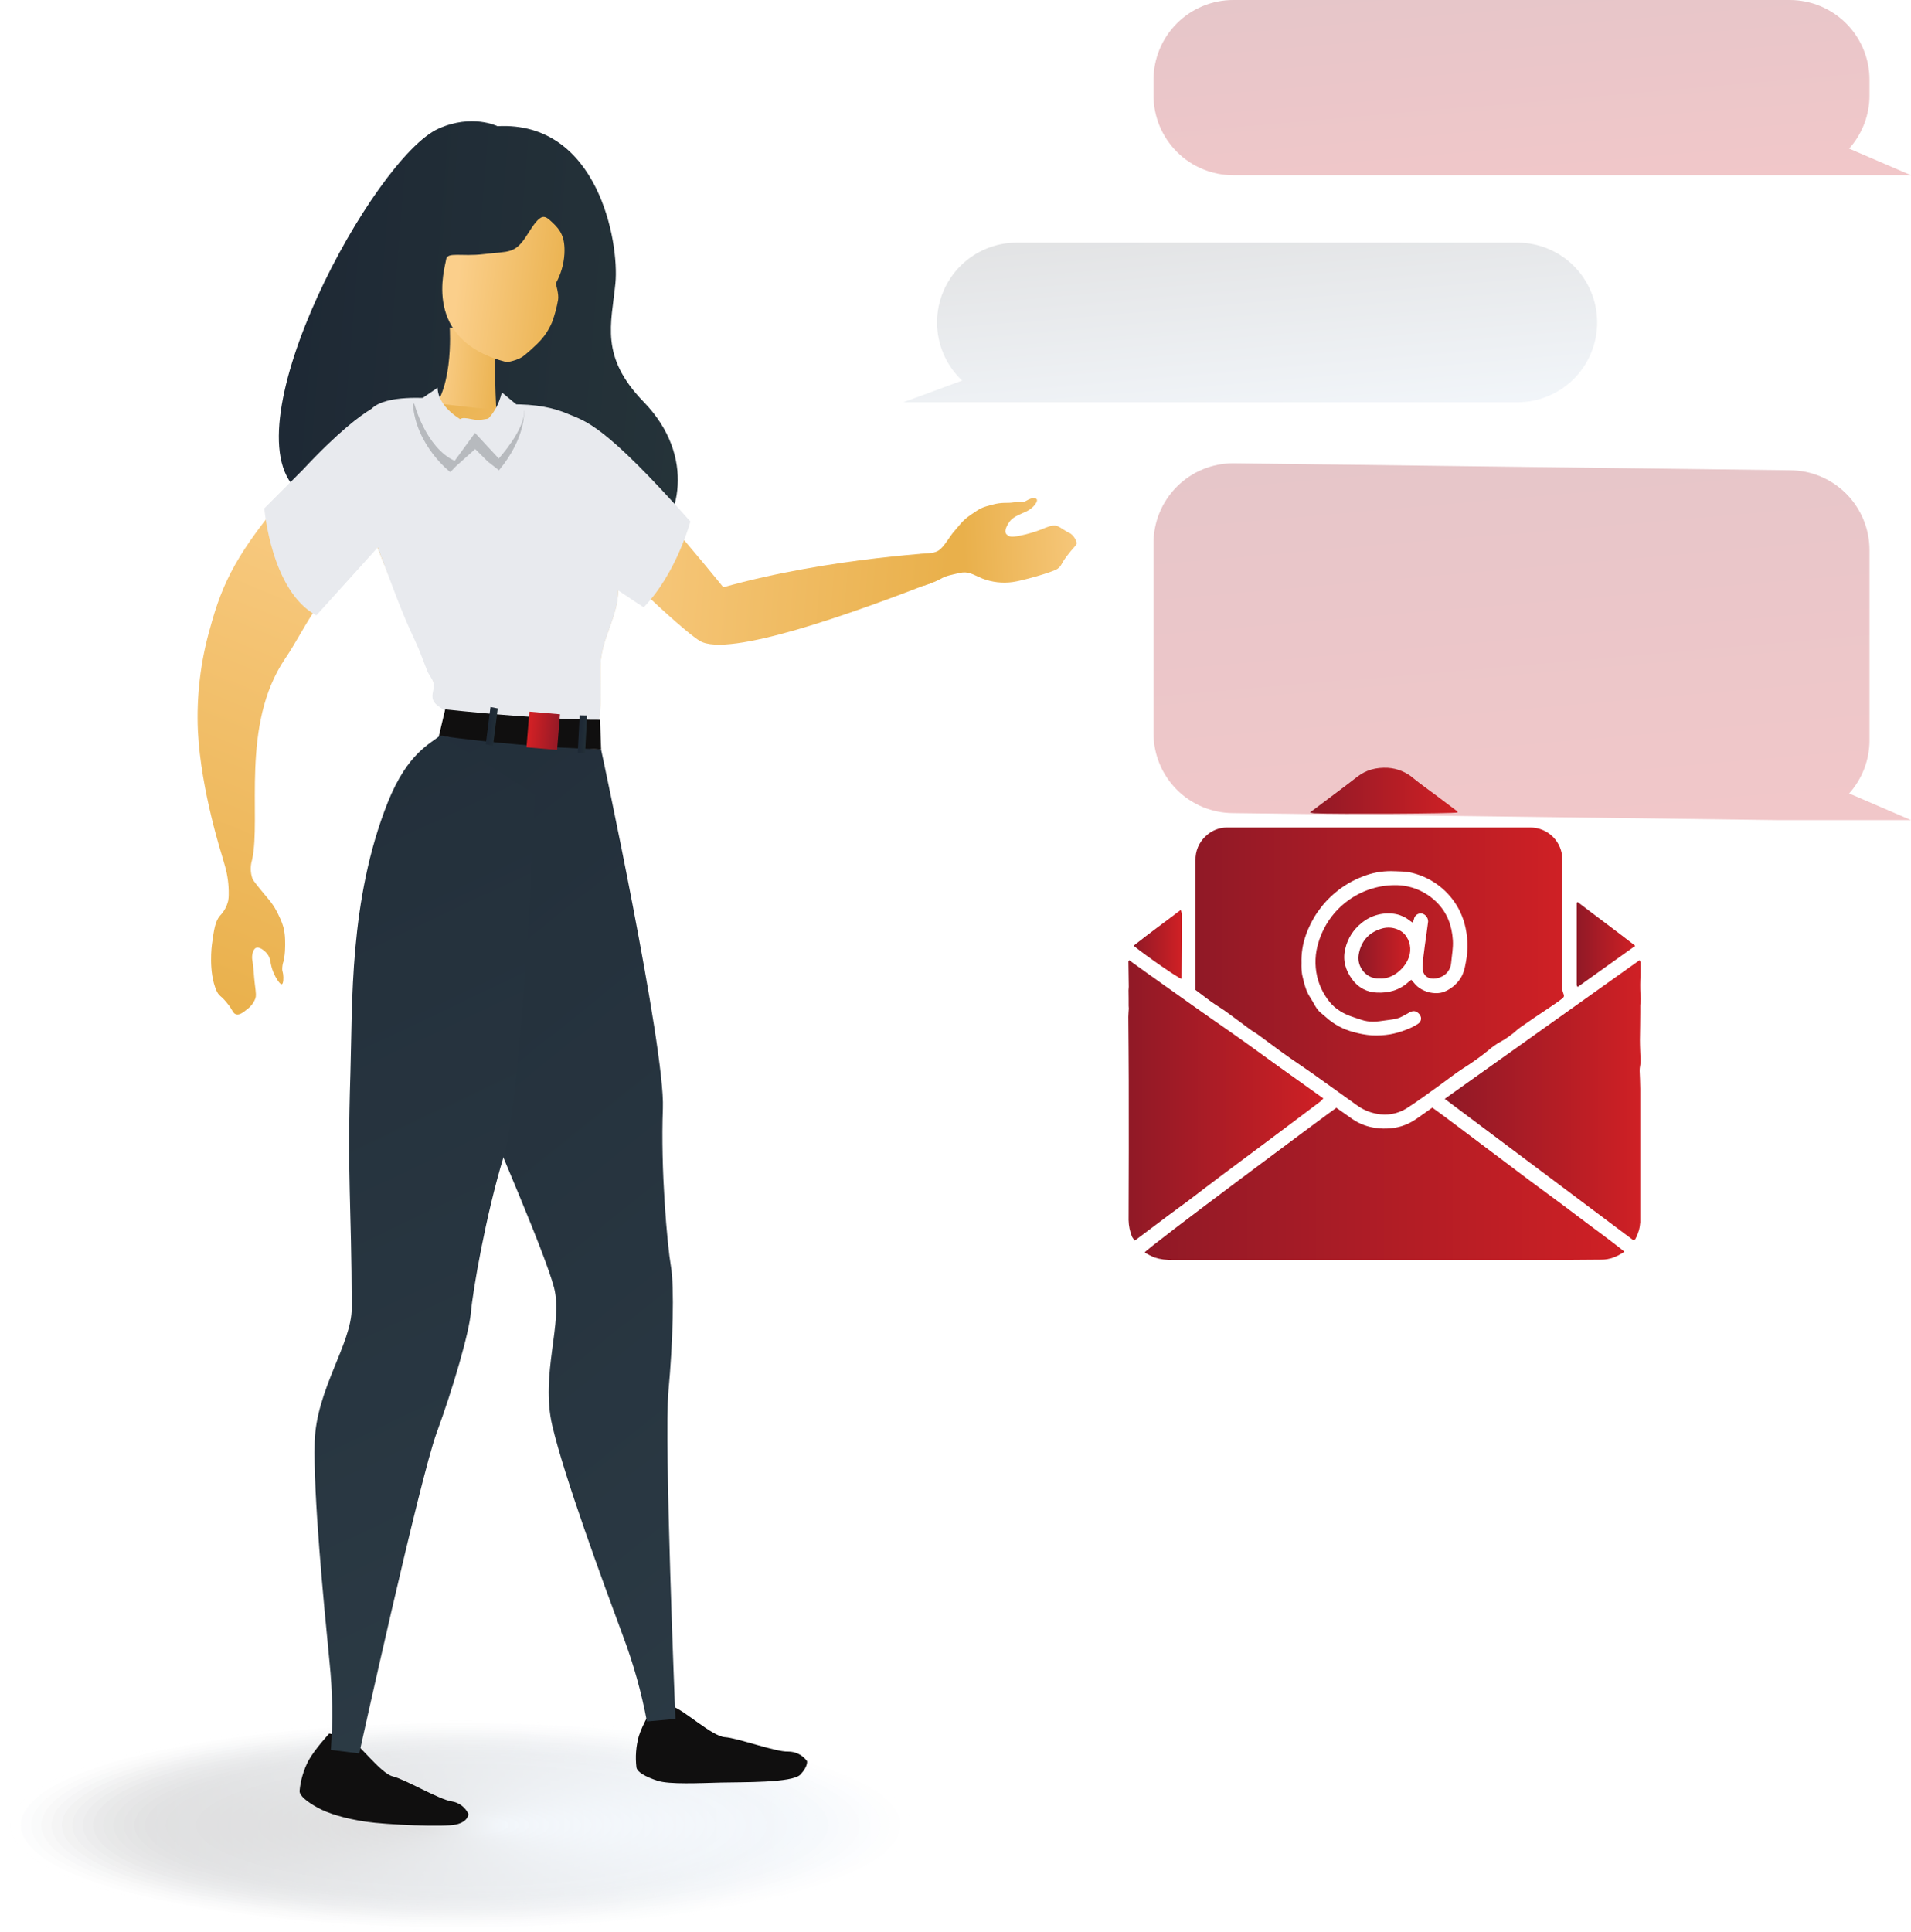 <?xml version="1.0" encoding="UTF-8"?> <svg xmlns="http://www.w3.org/2000/svg" width="821" height="830" viewBox="0 0 821 830" fill="none"><g clip-path="url(#clip0_251_9562)"><g opacity="0.5"><path opacity="0.5" d="M794.42 340.82C800.053 334.554 803.169 326.426 803.17 318V236.3C803.175 231.798 802.293 227.338 800.574 223.177C798.854 219.016 796.332 215.234 793.15 212.049C789.968 208.863 786.189 206.336 782.03 204.612C777.871 202.887 773.413 202 768.91 202L529.84 199C520.754 199 512.04 202.61 505.615 209.035C499.19 215.46 495.58 224.174 495.58 233.26V315C495.58 324.086 499.19 332.8 505.615 339.225C512.04 345.65 520.754 349.26 529.84 349.26L763.64 352.26H821L794.42 340.82Z" fill="url(#paint0_linear_251_9562)"></path><path opacity="0.5" d="M794.42 63.82C800.053 57.554 803.169 49.426 803.17 41V34.3C803.175 29.797 802.293 25.338 800.574 21.177C798.854 17.016 796.332 13.234 793.15 10.049C789.968 6.863 786.189 4.336 782.03 2.612C777.871 0.887 773.413 -3.06877e-06 768.91 0L529.84 0C520.754 0 512.04 3.61 505.615 10.034C499.19 16.459 495.58 25.174 495.58 34.26V41C495.58 50.086 499.19 58.8 505.615 65.225C512.04 71.65 520.754 75.26 529.84 75.26H821L794.42 63.82Z" fill="url(#paint1_linear_251_9562)"></path><path opacity="0.5" d="M651.91 104.22H436.84C427.754 104.22 419.039 107.83 412.614 114.255C406.189 120.68 402.58 129.394 402.58 138.48V138.48C402.57 143.164 403.523 147.8 405.379 152.1C407.235 156.401 409.955 160.274 413.37 163.48L388.09 172.79H651.91C660.996 172.79 669.71 169.18 676.135 162.755C682.56 156.33 686.17 147.616 686.17 138.53C686.176 134.027 685.295 129.566 683.576 125.404C681.858 121.242 679.335 117.459 676.153 114.272C672.971 111.086 669.192 108.558 665.032 106.833C660.872 105.108 656.413 104.22 651.91 104.22V104.22Z" fill="url(#paint2_linear_251_9562)"></path></g><path fill-rule="evenodd" clip-rule="evenodd" d="M513.62 425.21V408C513.62 404.57 513.62 401.15 513.62 397.72C513.62 395.94 513.62 394.15 513.62 392.37C513.62 384.777 513.62 377.187 513.62 369.6C513.549 367.621 513.915 365.651 514.691 363.83C515.467 362.008 516.634 360.38 518.11 359.06C520.541 356.755 523.76 355.464 527.11 355.45C570.53 355.45 613.953 355.45 657.38 355.45C659.191 355.435 660.986 355.78 662.663 356.463C664.339 357.146 665.864 358.154 667.149 359.43C668.434 360.706 669.454 362.223 670.149 363.895C670.844 365.567 671.201 367.359 671.2 369.17C671.2 385.083 671.2 400.99 671.2 416.89C671.2 419.53 671.2 422.16 671.2 424.8C671.213 425.385 671.339 425.962 671.57 426.5C672.08 427.78 672.07 428.21 671.01 429.03C669.71 430.03 668.37 430.97 667.01 431.89C664.31 433.72 661.59 435.52 658.88 437.35C656.98 438.64 655.1 439.96 653.21 441.27C652.821 441.524 652.45 441.805 652.1 442.11C649.643 444.373 646.904 446.309 643.95 447.87C642.367 448.808 640.874 449.889 639.49 451.1C635.971 453.96 632.277 456.599 628.43 459C624.74 461.4 621.29 464.17 617.7 466.72C613.2 469.92 608.77 473.24 604.11 476.2C600.35 478.479 595.874 479.271 591.56 478.42C588.31 477.85 585.245 476.509 582.62 474.51C577.41 470.71 572.12 467.04 566.9 463.25C562.75 460.25 558.49 457.41 554.29 454.5C549.64 451.27 545.16 447.8 540.59 444.5C539.44 443.66 538.17 442.99 537.02 442.14C533.58 439.62 530.19 437.02 526.72 434.53C524.65 433.04 522.44 431.75 520.36 430.28C518 428.56 515.74 426.79 513.62 425.21ZM606.35 420.86L607.77 422.52C610.57 425.95 616.47 427.61 620.53 425.97C623.028 424.94 625.206 423.262 626.84 421.11C628.65 418.81 629.28 416.11 629.77 413.28C630.852 407.768 630.65 402.081 629.18 396.66C628.551 394.45 627.693 392.312 626.62 390.28C624.568 386.516 621.761 383.215 618.375 380.586C614.988 377.957 611.095 376.055 606.94 375C603.88 374.2 600.83 374.3 597.75 374.18C593.527 374.141 589.337 374.933 585.42 376.51C581.237 378.097 577.348 380.368 573.91 383.23C567.982 388.092 563.514 394.498 561 401.74C559.64 405.59 559.009 409.659 559.14 413.74C559.067 415.385 559.161 417.034 559.42 418.66C560.23 422.09 560.93 425.58 562.98 428.58C564.45 430.74 565.33 433.3 567.42 435.03C568.18 435.66 568.95 436.28 569.68 436.94C573.051 439.993 577.115 442.18 581.52 443.31C584.047 444.037 586.639 444.509 589.26 444.72C591.935 444.865 594.617 444.717 597.26 444.28C599.568 443.856 601.829 443.206 604.01 442.34C605.793 441.699 607.5 440.864 609.1 439.85C610.99 438.64 610.96 436.5 609.23 435.06C607.97 434.01 606.75 434.06 604.91 435.23C604.09 435.75 603.2 436.15 602.34 436.62C600.08 437.87 597.53 437.94 595.08 438.32C591.67 438.86 588.27 439.24 584.78 438.01C581.78 437.01 578.78 436.18 576.06 434.5C574.198 433.404 572.548 431.981 571.19 430.3C568.624 427.121 566.806 423.406 565.87 419.43C564.741 414.526 564.963 409.408 566.51 404.62C568.637 397.614 572.944 391.47 578.803 387.08C584.662 382.69 591.769 380.283 599.09 380.21C602.459 380.157 605.804 380.783 608.926 382.051C612.048 383.319 614.882 385.203 617.26 387.59C621.76 392.06 623.78 397.59 624.18 403.89C624.38 407.14 623.75 410.31 623.46 413.51C623.367 414.907 622.866 416.247 622.02 417.363C621.174 418.479 620.02 419.322 618.7 419.79C614.87 421.3 610.87 419.93 611.16 415C611.33 412 611.8 409 612.16 406C612.6 402.61 613.16 399.23 613.55 395.84C613.559 395.049 613.301 394.277 612.819 393.65C612.336 393.022 611.657 392.575 610.89 392.38C610.5 392.316 610.101 392.329 609.716 392.42C609.331 392.51 608.968 392.676 608.647 392.908C608.327 393.139 608.055 393.432 607.848 393.768C607.641 394.105 607.502 394.479 607.44 394.87C607.34 395.3 607.19 395.71 606.99 396.36C606.42 395.97 605.99 395.72 605.6 395.42C603.907 394.037 601.902 393.086 599.76 392.65C597.172 392.164 594.509 392.251 591.959 392.906C589.409 393.561 587.033 394.767 585 396.44C581.446 399.222 578.957 403.141 577.95 407.54C576.72 412.54 578.12 416.89 580.95 420.7C582.151 422.394 583.73 423.786 585.56 424.766C587.391 425.747 589.424 426.289 591.5 426.35C596.82 426.61 601.37 425.27 605.27 421.67C605.53 421.42 605.86 421.22 606.35 420.86V420.86Z" fill="url(#paint3_linear_251_9562)"></path><path fill-rule="evenodd" clip-rule="evenodd" d="M491.75 538C492.49 536.31 571.16 477.84 574.12 475.83C576.38 477.41 578.7 479.01 580.99 480.65C583.427 482.334 586.173 483.52 589.07 484.14C591.366 484.654 593.721 484.852 596.07 484.73C600.354 484.616 604.516 483.284 608.07 480.89C610.46 479.27 612.8 477.56 615.35 475.76C622.28 480.76 629.12 485.97 635.98 491.14C642.84 496.31 649.73 501.52 656.63 506.67C663.53 511.82 670.44 516.78 677.24 521.98C684.04 527.18 691.11 532.12 697.91 537.66C694.71 539.79 691.6 541.11 687.91 541.08C683.1 541.08 678.28 541.19 673.47 541.19H504.02C501.26 541.324 498.499 540.958 495.87 540.11C494.461 539.479 493.086 538.774 491.75 538V538Z" fill="url(#paint4_linear_251_9562)"></path><path fill-rule="evenodd" clip-rule="evenodd" d="M701.92 532.86L620.68 472L704.39 412.43C704.57 412.84 704.79 413.11 704.79 413.43C704.79 415.93 704.88 418.43 704.71 420.91C704.619 423.648 704.679 426.389 704.89 429.12C704.89 430.03 704.71 430.95 704.69 431.86C704.67 432.77 704.69 433.86 704.69 434.8C704.69 438.75 704.59 442.7 704.54 446.66C704.54 449.66 704.73 452.66 704.84 455.66C704.802 456.701 704.685 457.737 704.49 458.76C704.44 459.091 704.417 459.425 704.42 459.76C704.51 462.39 704.68 465.02 704.69 467.65C704.69 486.783 704.69 505.913 704.69 525.04C704.529 527.473 703.847 529.844 702.69 531.99C702.64 532.26 702.27 532.49 701.92 532.86Z" fill="url(#paint5_linear_251_9562)"></path><path fill-rule="evenodd" clip-rule="evenodd" d="M485.15 412.47C494.44 419.2 503.73 425.7 512.97 432.29C522.21 438.88 531.52 445.14 540.62 451.8C549.72 458.46 559.09 465.01 568.53 471.8C568.136 472.28 567.704 472.728 567.24 473.14C563.83 475.73 560.4 478.29 556.98 480.86C552.72 484.05 548.46 487.26 544.19 490.45C537.39 495.53 530.56 500.58 523.77 505.67C519.29 509.03 514.88 512.46 510.41 515.83C507.57 517.96 504.67 520.01 501.83 522.14C497.14 525.64 492.48 529.14 487.57 532.85C487.101 532.397 486.7 531.878 486.38 531.31C485.432 529.011 484.92 526.556 484.87 524.07C484.98 504.07 484.95 484.07 484.93 464.07C484.93 454.97 484.8 445.87 484.76 436.76C484.76 435.58 484.91 434.4 484.96 433.22C484.96 432.84 484.9 432.45 484.89 432.07C484.89 429.84 484.89 427.62 484.84 425.39C484.84 424.88 484.94 424.39 484.94 423.84C484.89 420.22 484.83 416.6 484.79 412.98C484.79 412.91 484.92 412.8 485.15 412.47Z" fill="url(#paint6_linear_251_9562)"></path><path fill-rule="evenodd" clip-rule="evenodd" d="M626.22 349C624.49 349.48 574.16 349.74 564.5 349.33C563.927 349.253 563.359 349.139 562.8 348.99L566.19 346.45C571.85 342.17 577.57 337.96 583.19 333.59C587.08 330.59 591.39 329.59 596.24 329.81C600.396 330.073 604.345 331.717 607.46 334.48C610.46 336.92 613.66 339.16 616.76 341.48L626.06 348.48C626.12 348.52 626.12 348.69 626.22 349Z" fill="url(#paint7_linear_251_9562)"></path><path fill-rule="evenodd" clip-rule="evenodd" d="M677.8 423.94C677.57 423.54 677.39 423.37 677.39 423.21C677.39 411.43 677.39 399.657 677.39 387.89C677.39 387.79 677.55 387.69 677.76 387.45C685.93 393.73 694.26 399.75 702.55 406.27L677.8 423.94Z" fill="url(#paint8_linear_251_9562)"></path><path fill-rule="evenodd" clip-rule="evenodd" d="M487 406.24C493.66 400.95 500.38 396.07 507.3 390.85C507.502 391.421 507.646 392.01 507.73 392.61C507.73 401.377 507.693 410.143 507.62 418.91C507.62 419.42 507.62 419.91 507.62 420.46C506.1 420.09 493.19 411.17 487 406.24Z" fill="url(#paint9_linear_251_9562)"></path><path fill-rule="evenodd" clip-rule="evenodd" d="M592.8 420.29C591.221 420.406 589.642 420.072 588.246 419.327C586.849 418.582 585.693 417.456 584.91 416.08C583.785 414.274 583.361 412.118 583.72 410.02C584.72 404.39 587.9 400.64 593.36 398.95C594.743 398.493 596.209 398.34 597.656 398.5C599.104 398.661 600.5 399.131 601.75 399.88C602.76 400.494 603.616 401.332 604.25 402.33C605.21 403.802 605.766 405.501 605.865 407.255C605.963 409.01 605.599 410.76 604.81 412.33C603 416.3 598.12 420.66 592.8 420.29Z" fill="url(#paint10_linear_251_9562)"></path><g opacity="0.25"><path opacity="0.02" d="M391.43 784C391.43 808.8 304.8 828.9 197.93 828.9C91.06 828.9 4.43 808.79 4.43 784C4.43 759.21 91.07 739.1 197.93 739.1C304.79 739.1 391.43 759.19 391.43 784Z" fill="url(#paint11_linear_251_9562)"></path><path opacity="0.05" d="M197.93 827.86C302.345 827.86 386.99 808.219 386.99 783.99C386.99 759.761 302.345 740.12 197.93 740.12C93.515 740.12 8.87 759.761 8.87 783.99C8.87 808.219 93.515 827.86 197.93 827.86Z" fill="url(#paint12_linear_251_9562)"></path><path opacity="0.07" d="M382.56 784C382.56 807.66 299.9 826.84 197.93 826.84C95.96 826.84 13.3 807.65 13.3 784C13.3 760.35 96 741.15 197.93 741.15C299.86 741.15 382.56 760.33 382.56 784Z" fill="url(#paint13_linear_251_9562)"></path><path opacity="0.1" d="M378.13 784C378.13 807.09 297.45 825.81 197.93 825.81C98.41 825.81 17.74 807.08 17.74 784C17.74 760.92 98.42 742.19 197.93 742.19C297.44 742.19 378.13 760.9 378.13 784Z" fill="url(#paint14_linear_251_9562)"></path><path opacity="0.12" d="M197.93 824.77C294.999 824.77 373.69 806.512 373.69 783.99C373.69 761.468 294.999 743.21 197.93 743.21C100.86 743.21 22.17 761.468 22.17 783.99C22.17 806.512 100.86 824.77 197.93 824.77Z" fill="url(#paint15_linear_251_9562)"></path><path opacity="0.15" d="M369.26 784C369.26 806 292.56 823.75 197.93 823.75C103.3 823.75 26.61 805.94 26.61 784C26.61 762.06 103.31 744.24 197.93 744.24C292.55 744.24 369.26 762 369.26 784Z" fill="url(#paint16_linear_251_9562)"></path><path opacity="0.17" d="M197.93 822.72C290.101 822.72 364.82 805.38 364.82 783.99C364.82 762.6 290.101 745.26 197.93 745.26C105.759 745.26 31.04 762.6 31.04 783.99C31.04 805.38 105.759 822.72 197.93 822.72Z" fill="url(#paint17_linear_251_9562)"></path><path opacity="0.2" d="M360.39 784C360.39 804.82 287.66 821.7 197.93 821.7C108.2 821.7 35.48 804.81 35.48 784C35.48 763.19 108.21 746.3 197.93 746.3C287.65 746.3 360.39 763.17 360.39 784Z" fill="url(#paint18_linear_251_9562)"></path><path opacity="0.22" d="M356 784C356 804.25 285.25 820.67 198 820.67C110.75 820.67 40 804.25 40 784C40 763.75 110.75 747.33 198 747.33C285.25 747.33 356 763.74 356 784Z" fill="url(#paint19_linear_251_9562)"></path><path opacity="0.24" d="M351.52 784C351.52 803.68 282.76 819.64 197.93 819.64C113.1 819.64 44.35 803.67 44.35 784C44.35 764.33 113.11 748.36 197.93 748.36C282.75 748.36 351.52 764.31 351.52 784Z" fill="url(#paint20_linear_251_9562)"></path><path opacity="0.27" d="M197.93 818.6C280.304 818.6 347.08 803.105 347.08 783.99C347.08 764.875 280.304 749.38 197.93 749.38C115.557 749.38 48.78 764.875 48.78 783.99C48.78 803.105 115.557 818.6 197.93 818.6Z" fill="url(#paint21_linear_251_9562)"></path><path opacity="0.29" d="M342.65 784C342.65 802.54 277.86 817.58 197.93 817.58C118 817.58 53.22 802.53 53.22 784C53.22 765.47 118 750.41 197.93 750.41C277.86 750.41 342.65 765.44 342.65 784Z" fill="url(#paint22_linear_251_9562)"></path><path opacity="0.32" d="M338.22 784C338.22 802 275.41 816.55 197.93 816.55C120.45 816.55 57.65 802 57.65 784C57.65 766 120.46 751.45 197.93 751.45C275.4 751.45 338.22 766 338.22 784Z" fill="url(#paint23_linear_251_9562)"></path><path opacity="0.34" d="M333.78 784C333.78 801.41 272.96 815.52 197.93 815.52C122.9 815.52 62.09 801.4 62.09 784C62.09 766.6 122.91 752.48 197.93 752.48C272.95 752.48 333.78 766.58 333.78 784Z" fill="url(#paint24_linear_251_9562)"></path><path opacity="0.37" d="M329.35 784C329.35 800.84 270.51 814.49 197.93 814.49C125.35 814.49 66.519 800.83 66.519 784C66.519 767.17 125.36 753.51 197.93 753.51C270.5 753.51 329.35 767.15 329.35 784Z" fill="url(#paint25_linear_251_9562)"></path><path opacity="0.39" d="M197.93 813.45C268.059 813.45 324.91 800.26 324.91 783.99C324.91 767.72 268.059 754.53 197.93 754.53C127.801 754.53 70.95 767.72 70.95 783.99C70.95 800.26 127.801 813.45 197.93 813.45Z" fill="url(#paint26_linear_251_9562)"></path><path opacity="0.41" d="M320.48 784C320.48 799.7 265.61 812.43 197.93 812.43C130.25 812.43 75.39 799.69 75.39 784C75.39 768.31 130.26 755.56 197.93 755.56C265.6 755.56 320.48 768.28 320.48 784Z" fill="url(#paint27_linear_251_9562)"></path><path opacity="0.44" d="M316 784C316 799.13 263.12 811.4 197.89 811.4C132.66 811.4 79.83 799.12 79.83 784C79.83 768.88 132.7 756.59 197.93 756.59C263.16 756.59 316 768.85 316 784Z" fill="url(#paint28_linear_251_9562)"></path><path opacity="0.46" d="M311.61 784C311.61 798.57 260.72 810.38 197.93 810.38C135.14 810.38 84.26 798.56 84.26 784C84.26 769.44 135.15 757.62 197.93 757.62C260.71 757.62 311.61 769.42 311.61 784Z" fill="url(#paint29_linear_251_9562)"></path><path opacity="0.49" d="M197.93 809.34C258.262 809.34 307.17 797.99 307.17 783.99C307.17 769.99 258.262 758.64 197.93 758.64C137.599 758.64 88.69 769.99 88.69 783.99C88.69 797.99 137.599 809.34 197.93 809.34Z" fill="url(#paint30_linear_251_9562)"></path><path opacity="0.51" d="M302.74 784C302.74 797.43 255.82 808.32 197.93 808.32C140.04 808.32 93.13 797.42 93.13 784C93.13 770.58 140.05 759.68 197.93 759.68C255.81 759.68 302.74 770.56 302.74 784Z" fill="url(#paint31_linear_251_9562)"></path><path opacity="0.54" d="M298.3 784C298.3 796.86 253.37 807.29 197.93 807.29C142.49 807.29 97.57 796.85 97.57 784C97.57 771.15 142.5 760.7 197.93 760.7C253.36 760.7 298.3 771.13 298.3 784Z" fill="url(#paint32_linear_251_9562)"></path><path opacity="0.56" d="M293.87 784C293.87 796.29 250.87 806.26 197.93 806.26C144.99 806.26 102 796.28 102 784C102 771.72 144.95 761.74 197.93 761.74C250.91 761.74 293.87 771.69 293.87 784Z" fill="url(#paint33_linear_251_9562)"></path><path opacity="0.59" d="M289.43 784C289.43 795.72 248.43 805.23 197.93 805.23C147.43 805.23 106.43 795.72 106.43 784C106.43 772.28 147.43 762.77 197.93 762.77C248.43 762.77 289.43 772.26 289.43 784Z" fill="url(#paint34_linear_251_9562)"></path><path opacity="0.61" d="M197.93 804.19C246.018 804.19 285 795.146 285 783.99C285 772.834 246.018 763.79 197.93 763.79C149.843 763.79 110.86 772.834 110.86 783.99C110.86 795.146 149.843 804.19 197.93 804.19Z" fill="url(#paint35_linear_251_9562)"></path><path opacity="0.63" d="M280.56 784C280.56 794.59 243.56 803.17 197.93 803.17C152.3 803.17 115.3 794.58 115.3 784C115.3 773.42 152.3 764.82 197.93 764.82C243.56 764.82 280.56 773.4 280.56 784Z" fill="url(#paint36_linear_251_9562)"></path><path opacity="0.66" d="M276.13 784C276.13 794 241.13 802.14 197.93 802.14C154.73 802.14 119.74 794 119.74 784C119.74 774 154.74 765.85 197.93 765.85C241.12 765.85 276.13 774 276.13 784Z" fill="url(#paint37_linear_251_9562)"></path><path opacity="0.68" d="M271.7 784C271.7 793.45 238.7 801.11 197.93 801.11C157.16 801.11 124.17 793.45 124.17 784C124.17 774.55 157.17 766.88 197.93 766.88C238.69 766.88 271.7 774.54 271.7 784Z" fill="url(#paint38_linear_251_9562)"></path><path opacity="0.71" d="M267.26 784C267.26 792.88 236.26 800.09 197.93 800.09C159.6 800.09 128.61 792.88 128.61 784C128.61 775.12 159.61 767.91 197.93 767.91C236.25 767.91 267.26 775.1 267.26 784Z" fill="url(#paint39_linear_251_9562)"></path><path opacity="0.73" d="M262.83 784C262.83 792.31 233.77 799.06 197.93 799.06C162.09 799.06 133 792.3 133 784C133 775.7 162.06 768.94 197.89 768.94C233.72 768.94 262.83 775.67 262.83 784Z" fill="url(#paint40_linear_251_9562)"></path><path opacity="0.76" d="M258.39 784C258.39 791.75 231.32 798 197.93 798C164.54 798 137.48 791.72 137.48 784C137.48 776.28 164.55 770 197.93 770C231.31 770 258.39 776.24 258.39 784Z" fill="url(#paint41_linear_251_9562)"></path><path opacity="0.78" d="M254 784C254 791.18 228.91 797 198 797C167.09 797 142 791.18 142 784C142 776.82 167.08 771 198 771C228.92 771 254 776.81 254 784Z" fill="url(#paint42_linear_251_9562)"></path><path opacity="0.8" d="M249.52 784C249.52 790.61 226.43 796 197.93 796C169.43 796 146.35 790.64 146.35 784C146.35 777.36 169.44 772 197.93 772C226.42 772 249.52 777.38 249.52 784Z" fill="url(#paint43_linear_251_9562)"></path><path opacity="0.83" d="M245.09 784C245.09 790 223.98 794.94 197.93 794.94C171.88 794.94 150.78 790 150.78 784C150.78 778 171.89 773.06 197.93 773.06C223.97 773.06 245.09 778 245.09 784Z" fill="url(#paint44_linear_251_9562)"></path><path opacity="0.85" d="M240.65 784C240.65 789.47 221.53 793.91 197.93 793.91C174.33 793.91 155.22 789.47 155.22 784C155.22 778.53 174.34 774.09 197.93 774.09C221.52 774.09 240.65 778.51 240.65 784Z" fill="url(#paint45_linear_251_9562)"></path><path opacity="0.88" d="M236.22 784C236.22 788.9 219.08 792.88 197.93 792.88C176.78 792.88 159.65 788.88 159.65 784C159.65 779.12 176.79 775.12 197.93 775.12C219.07 775.12 236.22 779.08 236.22 784Z" fill="url(#paint46_linear_251_9562)"></path><path opacity="0.9" d="M231.78 784C231.78 788.34 216.63 791.85 197.93 791.85C179.23 791.85 164.09 788.34 164.09 784C164.09 779.66 179.24 776.14 197.93 776.14C216.62 776.14 231.78 779.65 231.78 784Z" fill="url(#paint47_linear_251_9562)"></path><path opacity="0.93" d="M227.35 784C227.35 787.77 214.18 790.82 197.93 790.82C181.68 790.82 168.52 787.82 168.52 784C168.52 780.18 181.69 777.17 197.93 777.17C214.17 777.17 227.35 780.22 227.35 784Z" fill="url(#paint48_linear_251_9562)"></path><path opacity="0.95" d="M222.91 784C222.91 787.2 211.73 789.79 197.91 789.79C184.09 789.79 172.91 787.2 172.91 784C172.91 780.8 184.09 778.2 197.91 778.2C211.73 778.2 222.91 780.79 222.91 784Z" fill="url(#paint49_linear_251_9562)"></path><path opacity="0.98" d="M218.48 784C218.48 786.63 209.28 788.77 197.93 788.77C186.58 788.77 177.39 786.63 177.39 784C177.39 781.37 186.59 779.23 197.93 779.23C209.27 779.23 218.48 781.36 218.48 784Z" fill="url(#paint50_linear_251_9562)"></path><path opacity="0.25" d="M214 784C214 786.06 206.79 787.74 197.89 787.74C188.99 787.74 181.79 786.06 181.79 784C181.79 781.94 189 780.26 197.89 780.26C206.78 780.26 214 781.92 214 784Z" fill="url(#paint51_linear_251_9562)"></path></g><path d="M173.56 204.38C178.63 215.52 168.63 224.28 156.23 236.94C133.9 259.72 131.31 269.87 122.47 282.94C103.2 311.49 112.34 351.04 108.29 369.36C107.503 371.976 107.548 374.771 108.42 377.36C108.81 378.36 110.85 380.83 114.9 385.7C116.101 387.069 117.179 388.541 118.12 390.1C118.87 391.359 119.538 392.665 120.12 394.01C120.892 395.585 121.495 397.238 121.92 398.94C122.251 400.469 122.435 402.026 122.47 403.59C122.56 405.23 122.47 406.52 122.47 407.11C122.451 409.044 122.23 410.971 121.81 412.86C121.41 414.003 121.217 415.209 121.24 416.42C121.31 417.34 121.49 417.48 121.63 418.48C121.86 420.12 121.75 422.57 121.05 422.78C120.35 422.99 118.54 420.18 117.6 418.02C115.69 413.63 116.68 411.89 114.6 409.48C113.39 408.08 111.24 406.48 109.89 407.18C109.556 407.366 109.282 407.643 109.1 407.98C108.321 409.453 108.097 411.156 108.47 412.78C108.99 416.03 109.05 419.34 109.47 422.61C110.04 427.04 110.05 427.8 109.7 428.88C108.995 430.745 107.757 432.362 106.14 433.53C104.49 434.85 102.88 436.14 101.37 435.67C99.86 435.2 100.1 433.79 97.26 430.51C96.716 429.835 96.132 429.194 95.51 428.59C94.852 428.077 94.254 427.49 93.73 426.84C93.466 426.45 93.235 426.039 93.04 425.61C89.4 417.52 91.04 405.71 91.04 405.71C91.96 399.12 92.42 395.82 94.49 393.35C96.233 391.557 97.457 389.324 98.03 386.89C98.18 386.021 98.253 385.141 98.25 384.26C98.323 380.099 97.777 375.95 96.63 371.95C96.36 370.95 95.53 368.14 95.53 368.14C95.53 367.95 86.32 339.83 85.02 314.05C84.356 299.069 86.136 284.079 90.29 269.67C95.62 249.95 102.02 236.9 124.58 210.48C126.89 207.77 141.32 185.37 159.12 185.91C166.13 186.11 169.92 196.36 173.56 204.38Z" fill="url(#paint52_linear_251_9562)"></path><path d="M188.34 55.27C202.81 48.76 213.73 54.2 213.73 54.2C256.88 51.91 266.1 104.05 264.39 121.67C262.68 139.29 257.53 153.07 276.61 172.72C299.34 196.13 291.89 224.55 278.73 233.91C273.03 237.97 265.73 240.83 258.05 242.83C248.94 245.091 239.64 246.504 230.27 247.05C225.72 247.35 221.72 247.46 218.66 247.49H217.24C214.15 247.49 212.32 247.42 212.32 247.42C213.18 228.42 205.65 218.21 195.74 213.15C193.443 211.987 191.029 211.068 188.54 210.41C181.928 208.756 175.06 208.39 168.31 209.33C159.61 210.47 153.31 213.33 154.11 215.15C149.727 215.999 145.247 216.231 140.8 215.84C135.21 215.26 130.88 213.37 127.64 210.44C97.83 183.47 160.53 67.8 188.34 55.27Z" fill="url(#paint53_linear_251_9562)"></path><path d="M289 733C294.09 734.68 306 745.86 311.41 746.18C316.82 746.5 333.16 752.55 338.52 752.37C340.11 752.345 341.684 752.703 343.107 753.413C344.531 754.123 345.763 755.164 346.7 756.45C346.7 756.45 347.26 758.65 343.83 762.27C340.4 765.89 318.69 765.45 309.68 765.68C300.67 765.91 287.52 766.57 282.43 764.89C277.34 763.21 273.73 761.18 273.43 759.19C272.888 754.697 273.228 750.143 274.43 745.78C276.05 740.51 280.75 732.78 280.75 732.78L289 733Z" fill="#100F0F"></path><path d="M149.51 746.24C154.15 748.77 163.51 761.79 168.75 763.03C173.99 764.27 188.75 773.03 194.06 773.77C195.613 774.006 197.082 774.626 198.336 775.572C199.589 776.518 200.587 777.762 201.24 779.19C201.24 779.19 201.24 782.5 195.91 783.7C190.8 784.86 166.08 783.82 157.2 782.5C148.32 781.18 141 779 136.37 776.42C131.74 773.84 128.61 771.28 128.7 769.27C129.118 764.731 130.412 760.316 132.51 756.27C135.2 751.37 141.43 744.63 141.43 744.63L149.51 746.24Z" fill="#100F0F"></path><path d="M188.58 316C188.58 316 186 424.84 200.29 459.18C214.58 493.52 234 538 238 553C242 568 232.06 590.29 237.28 612.43C242.5 634.57 258.49 678 267.72 702.93C272.177 714.783 275.59 727.003 277.92 739.45L290.17 738.34C290.17 738.34 285.25 618.25 287.17 597.57C289.09 576.89 289.77 552.76 288.22 543.81C286.67 534.86 283.76 502.13 284.78 476.09C285.8 450.05 258.23 321.93 258.23 321.93L188.58 316Z" fill="url(#paint54_linear_251_9562)"></path><path d="M189.23 315.77C185.23 319.4 175.23 323.01 166.54 344.77C149.94 386.63 151.46 431.01 150.54 460.85C149.09 507 151.01 515.78 151.11 561.85C151.11 577.25 135.78 596.85 135.18 619.5C134.58 642.15 139 687.78 141.57 714C142.873 726.515 143.064 739.121 142.14 751.67L154.33 753.17C154.33 753.17 180.33 635.32 187.53 615.62C194.73 595.92 201.53 572.62 202.33 563.54C203.13 554.46 208.67 522.07 216.33 496.95C223.99 471.83 230 341.39 230 341.39L189.23 315.77Z" fill="url(#paint55_linear_251_9562)"></path><path d="M395.37 238C395.37 238 400.74 238.1 403.24 236.45C405.74 234.8 407.99 230.31 410.1 228.02C412.21 225.73 413.1 223.82 417.22 221.02C421.34 218.22 421.61 218.02 426.22 216.79C430.83 215.56 432.54 216.27 435.54 215.79C438.54 215.31 438.61 216.48 441.14 214.97C443.67 213.46 445.48 213.83 445.53 214.83C445.58 215.83 443.99 218.03 441.53 219.37C439.07 220.71 435.53 221.57 433.71 224.09C431.89 226.61 431.49 228.72 432.45 229.54C433.41 230.36 433.93 231 438.3 230.06C441.55 229.403 444.736 228.459 447.82 227.24C449.67 226.44 452.28 225.35 453.99 225.88C455.7 226.41 457.63 228.19 459.36 228.88C461.09 229.57 462.88 232.66 462.52 233.6C462.16 234.54 460.97 235.35 458.29 238.91C455.61 242.47 456.23 242.91 454.35 244.31C452.47 245.71 439 249.51 435.08 250C430.69 250.609 426.218 250.096 422.08 248.51C417.86 246.74 415.98 245.23 412.26 246.11C408.54 246.99 406.52 247.22 403.99 248.73C401.553 249.967 399.005 250.971 396.38 251.73L395.37 238Z" fill="url(#paint56_linear_251_9562)"></path><path d="M310.73 252.25C310.73 252.25 256.67 185.07 240.3 178C223.93 170.93 232.3 208.21 245.12 222.81C257.94 237.41 292.59 270.52 300.68 275.31C312.8 282.51 365.16 263.99 403.58 248.93L407.51 237.08C407.51 237.08 356.55 239.33 310.73 252.25Z" fill="url(#paint57_linear_251_9562)"></path><path d="M213.73 183.78C213.73 183.78 211.66 158.53 213.35 142.48L193.21 140.74C193.21 140.74 195.28 170.62 182.59 178.74C182.59 178.78 212 218.35 213.73 183.78Z" fill="url(#paint58_linear_251_9562)"></path><path d="M152.46 207.43C159.46 230.3 169.05 252.92 179.37 274.43C183.92 283.9 190.16 310.59 199.5 314.58C211.2 319.58 224.88 319.53 237.29 318.2C242.13 317.68 249.59 323.2 253.29 319.41C259.99 312.6 257.39 292.27 258.03 284.12C258.81 274.04 264.91 265.29 265.52 254.8C266.25 242.19 261.24 237.33 256.34 227.32C249.7 213.77 254.12 190.75 242.82 179.89C236.3 173.61 224.06 176.04 215.96 175.89C201.47 175.68 187.03 172.4 172.68 172.24C152.58 172 147.21 190.37 152.46 207.43Z" fill="url(#paint59_linear_251_9562)"></path><path d="M129.88 202C145.59 185.17 154.98 178.35 159.53 175.67C165.86 169.22 184.14 171.24 186.53 171.05C188.92 170.86 193.68 186.71 195.7 183.39C197.72 180.07 196.8 178.77 202.89 180.09C208.98 181.41 214.06 177.09 213.95 181.09C213.84 185.09 218.69 173.67 218.69 173.67C230.83 173.51 238.16 175.29 244.05 177.81C251.65 181 259.4 182.1 296.6 224C296.6 224 290.6 246.36 276.53 260.85C276.53 260.85 271.76 257.78 265.59 253.6C265.59 254 265.59 254.41 265.59 254.83C264.98 265.32 258.88 274.07 258.1 284.15C257.46 292.3 260.1 312.63 253.36 319.44C249.64 323.21 242.18 316.5 237.36 317.02C224.95 318.35 211.27 319.61 199.57 314.61C196.03 313.1 194.57 309.88 192.57 306.86C190.89 304.33 187.18 303.53 186.07 300.7C185.07 298.24 186.92 295.7 186.24 293.32C185.75 291.57 184.19 289.83 183.49 288.05C181.75 283.66 180.21 279.14 178.16 274.88C172.03 262.11 167.47 248.53 162.25 235.16L135.9 264.34C116.45 253.92 113.55 218.34 113.55 218.34L129.88 202Z" fill="#E8EAEE"></path><path d="M229.62 318.13C229.53 318.758 229.689 319.397 230.062 319.911C230.436 320.424 230.995 320.772 231.62 320.88C232.255 320.888 232.867 320.644 233.323 320.202C233.778 319.76 234.04 319.155 234.05 318.52C234.14 317.891 233.982 317.253 233.608 316.739C233.235 316.226 232.676 315.878 232.05 315.77C231.416 315.765 230.806 316.009 230.351 316.451C229.896 316.893 229.633 317.496 229.62 318.13V318.13Z" fill="url(#paint60_linear_251_9562)"></path><path d="M217.73 155.57C217.73 155.57 222.48 154.93 225.05 152.81C227.059 151.196 228.985 149.48 230.82 147.67C233.558 145.039 235.726 141.874 237.19 138.37C238.343 135.249 239.206 132.029 239.77 128.75C240.2 126.61 238.77 121.75 238.77 121.75C240.943 117.863 242.212 113.535 242.48 109.09C242.85 101.88 240.83 98.83 237.25 95.49C233.67 92.15 232.41 91.31 226.6 100.66C221.23 109.3 218.8 107.83 207.85 109.16C198.23 110.34 192.08 108.01 191.65 111.5C191.22 114.99 180.89 146.29 217.73 155.57Z" fill="url(#paint61_linear_251_9562)"></path><path d="M257.77 309.17C257.77 309.17 237.59 309.55 191.26 304.72L188.58 316C211.681 319.175 234.933 321.134 258.24 321.87L257.77 309.17Z" fill="#100F0F"></path><path d="M226.18 320.99L239.33 322.12L240.58 306.81L227.43 305.68L226.18 320.99Z" fill="url(#paint62_linear_251_9562)"></path><path d="M248.19 323.39L251.36 323.45L252.2 307.31L249.03 307.25L248.19 323.39Z" fill="url(#paint63_linear_251_9562)"></path><path d="M208.69 319.7L211.81 320.3L213.84 304.29L210.72 303.69L208.69 319.7Z" fill="url(#paint64_linear_251_9562)"></path><path d="M204.14 192.89L195.8 200.35L193.45 202.8C193.45 202.8 178.68 191.5 177.37 173.52C178.51 173.32 179.67 173.12 180.84 172.94C195.52 185.61 208.96 192.22 223.14 176.07C223.77 176.21 224.44 176.37 225.14 176.55C225.14 176.55 226.06 187.93 214.36 202L209.63 198.33L204.14 192.89" fill="#B7BABE"></path><path d="M215.58 168.53C215.58 168.53 213.41 180 204.33 183.4C204.33 183.4 188.44 177.68 187.97 166.55L177.97 173.41C177.97 173.41 182.87 192.23 195.32 197.95L204.07 185.95L214.26 196.95C214.26 196.95 225.51 184.61 225.15 176.51L215.58 168.53Z" fill="#E8EAEE"></path></g><defs><linearGradient id="paint0_linear_251_9562" x1="642.39" y1="150.39" x2="662.84" y2="387.25" gradientUnits="userSpaceOnUse"><stop stop-color="#901926"></stop><stop offset="1" stop-color="#CF2025"></stop></linearGradient><linearGradient id="paint1_linear_251_9562" x1="650.4" y1="-32.36" x2="661.91" y2="100.98" gradientUnits="userSpaceOnUse"><stop stop-color="#901926"></stop><stop offset="1" stop-color="#CF2025"></stop></linearGradient><linearGradient id="paint2_linear_251_9562" x1="530.41" y1="77.04" x2="540.42" y2="192.96" gradientUnits="userSpaceOnUse"><stop stop-color="#808184"></stop><stop offset="1" stop-color="#D1E1F2"></stop></linearGradient><linearGradient id="paint3_linear_251_9562" x1="513.62" y1="417.06" x2="671.93" y2="417.06" gradientUnits="userSpaceOnUse"><stop stop-color="#901926"></stop><stop offset="1" stop-color="#CF2025"></stop></linearGradient><linearGradient id="paint4_linear_251_9562" x1="491.75" y1="508.49" x2="698.01" y2="508.49" gradientUnits="userSpaceOnUse"><stop stop-color="#901926"></stop><stop offset="1" stop-color="#CF2025"></stop></linearGradient><linearGradient id="paint5_linear_251_9562" x1="620.68" y1="472.64" x2="704.89" y2="472.64" gradientUnits="userSpaceOnUse"><stop stop-color="#901926"></stop><stop offset="1" stop-color="#CF2025"></stop></linearGradient><linearGradient id="paint6_linear_251_9562" x1="484.76" y1="472.67" x2="568.53" y2="472.67" gradientUnits="userSpaceOnUse"><stop stop-color="#901926"></stop><stop offset="1" stop-color="#CF2025"></stop></linearGradient><linearGradient id="paint7_linear_251_9562" x1="562.8" y1="339.62" x2="626.22" y2="339.62" gradientUnits="userSpaceOnUse"><stop stop-color="#901926"></stop><stop offset="1" stop-color="#CF2025"></stop></linearGradient><linearGradient id="paint8_linear_251_9562" x1="677.39" y1="405.69" x2="702.59" y2="405.69" gradientUnits="userSpaceOnUse"><stop stop-color="#901926"></stop><stop offset="1" stop-color="#CF2025"></stop></linearGradient><linearGradient id="paint9_linear_251_9562" x1="486.96" y1="405.65" x2="507.69" y2="405.65" gradientUnits="userSpaceOnUse"><stop stop-color="#901926"></stop><stop offset="1" stop-color="#CF2025"></stop></linearGradient><linearGradient id="paint10_linear_251_9562" x1="583.59" y1="409.38" x2="605.87" y2="409.38" gradientUnits="userSpaceOnUse"><stop stop-color="#901926"></stop><stop offset="1" stop-color="#CF2025"></stop></linearGradient><linearGradient id="paint11_linear_251_9562" x1="4.43" y1="783.99" x2="391.43" y2="783.99" gradientUnits="userSpaceOnUse"><stop stop-color="#808184"></stop><stop offset="1" stop-color="#D1E1F2"></stop></linearGradient><linearGradient id="paint12_linear_251_9562" x1="8.87" y1="783.99" x2="387" y2="783.99" gradientUnits="userSpaceOnUse"><stop stop-color="#808184"></stop><stop offset="1" stop-color="#D1E1F2"></stop></linearGradient><linearGradient id="paint13_linear_251_9562" x1="13.3" y1="783.99" x2="382.56" y2="783.99" gradientUnits="userSpaceOnUse"><stop stop-color="#808184"></stop><stop offset="1" stop-color="#D1E1F2"></stop></linearGradient><linearGradient id="paint14_linear_251_9562" x1="17.74" y1="783.99" x2="378.13" y2="783.99" gradientUnits="userSpaceOnUse"><stop stop-color="#808184"></stop><stop offset="1" stop-color="#D1E1F2"></stop></linearGradient><linearGradient id="paint15_linear_251_9562" x1="22.17" y1="783.99" x2="373.69" y2="783.99" gradientUnits="userSpaceOnUse"><stop stop-color="#808184"></stop><stop offset="1" stop-color="#D1E1F2"></stop></linearGradient><linearGradient id="paint16_linear_251_9562" x1="26.61" y1="783.99" x2="369.26" y2="783.99" gradientUnits="userSpaceOnUse"><stop stop-color="#808184"></stop><stop offset="1" stop-color="#D1E1F2"></stop></linearGradient><linearGradient id="paint17_linear_251_9562" x1="31.04" y1="783.99" x2="364.83" y2="783.99" gradientUnits="userSpaceOnUse"><stop stop-color="#808184"></stop><stop offset="1" stop-color="#D1E1F2"></stop></linearGradient><linearGradient id="paint18_linear_251_9562" x1="35.48" y1="783.99" x2="360.39" y2="783.99" gradientUnits="userSpaceOnUse"><stop stop-color="#808184"></stop><stop offset="1" stop-color="#D1E1F2"></stop></linearGradient><linearGradient id="paint19_linear_251_9562" x1="39.91" y1="783.99" x2="355.96" y2="783.99" gradientUnits="userSpaceOnUse"><stop stop-color="#808184"></stop><stop offset="1" stop-color="#D1E1F2"></stop></linearGradient><linearGradient id="paint20_linear_251_9562" x1="44.35" y1="783.99" x2="351.52" y2="783.99" gradientUnits="userSpaceOnUse"><stop stop-color="#808184"></stop><stop offset="1" stop-color="#D1E1F2"></stop></linearGradient><linearGradient id="paint21_linear_251_9562" x1="48.78" y1="783.99" x2="347.09" y2="783.99" gradientUnits="userSpaceOnUse"><stop stop-color="#808184"></stop><stop offset="1" stop-color="#D1E1F2"></stop></linearGradient><linearGradient id="paint22_linear_251_9562" x1="53.22" y1="783.99" x2="342.65" y2="783.99" gradientUnits="userSpaceOnUse"><stop stop-color="#808184"></stop><stop offset="1" stop-color="#D1E1F2"></stop></linearGradient><linearGradient id="paint23_linear_251_9562" x1="57.65" y1="783.99" x2="338.22" y2="783.99" gradientUnits="userSpaceOnUse"><stop stop-color="#808184"></stop><stop offset="1" stop-color="#D1E1F2"></stop></linearGradient><linearGradient id="paint24_linear_251_9562" x1="62.09" y1="783.99" x2="333.78" y2="783.99" gradientUnits="userSpaceOnUse"><stop stop-color="#808184"></stop><stop offset="1" stop-color="#D1E1F2"></stop></linearGradient><linearGradient id="paint25_linear_251_9562" x1="66.519" y1="783.99" x2="329.35" y2="783.99" gradientUnits="userSpaceOnUse"><stop stop-color="#808184"></stop><stop offset="1" stop-color="#D1E1F2"></stop></linearGradient><linearGradient id="paint26_linear_251_9562" x1="70.96" y1="783.99" x2="324.91" y2="783.99" gradientUnits="userSpaceOnUse"><stop stop-color="#808184"></stop><stop offset="1" stop-color="#D1E1F2"></stop></linearGradient><linearGradient id="paint27_linear_251_9562" x1="75.39" y1="783.99" x2="320.48" y2="783.99" gradientUnits="userSpaceOnUse"><stop stop-color="#808184"></stop><stop offset="1" stop-color="#D1E1F2"></stop></linearGradient><linearGradient id="paint28_linear_251_9562" x1="79.83" y1="783.99" x2="316.04" y2="783.99" gradientUnits="userSpaceOnUse"><stop stop-color="#808184"></stop><stop offset="1" stop-color="#D1E1F2"></stop></linearGradient><linearGradient id="paint29_linear_251_9562" x1="84.26" y1="783.99" x2="311.61" y2="783.99" gradientUnits="userSpaceOnUse"><stop stop-color="#808184"></stop><stop offset="1" stop-color="#D1E1F2"></stop></linearGradient><linearGradient id="paint30_linear_251_9562" x1="88.7" y1="783.99" x2="307.17" y2="783.99" gradientUnits="userSpaceOnUse"><stop stop-color="#808184"></stop><stop offset="1" stop-color="#D1E1F2"></stop></linearGradient><linearGradient id="paint31_linear_251_9562" x1="93.13" y1="783.99" x2="302.74" y2="783.99" gradientUnits="userSpaceOnUse"><stop stop-color="#808184"></stop><stop offset="1" stop-color="#D1E1F2"></stop></linearGradient><linearGradient id="paint32_linear_251_9562" x1="97.57" y1="783.99" x2="298.3" y2="783.99" gradientUnits="userSpaceOnUse"><stop stop-color="#808184"></stop><stop offset="1" stop-color="#D1E1F2"></stop></linearGradient><linearGradient id="paint33_linear_251_9562" x1="102" y1="783.99" x2="293.87" y2="783.99" gradientUnits="userSpaceOnUse"><stop stop-color="#808184"></stop><stop offset="1" stop-color="#D1E1F2"></stop></linearGradient><linearGradient id="paint34_linear_251_9562" x1="106.43" y1="783.99" x2="289.43" y2="783.99" gradientUnits="userSpaceOnUse"><stop stop-color="#808184"></stop><stop offset="1" stop-color="#D1E1F2"></stop></linearGradient><linearGradient id="paint35_linear_251_9562" x1="110.87" y1="783.99" x2="285" y2="783.99" gradientUnits="userSpaceOnUse"><stop stop-color="#808184"></stop><stop offset="1" stop-color="#D1E1F2"></stop></linearGradient><linearGradient id="paint36_linear_251_9562" x1="115.3" y1="783.99" x2="280.56" y2="783.99" gradientUnits="userSpaceOnUse"><stop stop-color="#808184"></stop><stop offset="1" stop-color="#D1E1F2"></stop></linearGradient><linearGradient id="paint37_linear_251_9562" x1="119.74" y1="783.99" x2="276.13" y2="783.99" gradientUnits="userSpaceOnUse"><stop stop-color="#808184"></stop><stop offset="1" stop-color="#D1E1F2"></stop></linearGradient><linearGradient id="paint38_linear_251_9562" x1="124.17" y1="783.99" x2="271.7" y2="783.99" gradientUnits="userSpaceOnUse"><stop stop-color="#808184"></stop><stop offset="1" stop-color="#D1E1F2"></stop></linearGradient><linearGradient id="paint39_linear_251_9562" x1="128.61" y1="783.99" x2="267.26" y2="783.99" gradientUnits="userSpaceOnUse"><stop stop-color="#808184"></stop><stop offset="1" stop-color="#D1E1F2"></stop></linearGradient><linearGradient id="paint40_linear_251_9562" x1="133.04" y1="783.99" x2="262.83" y2="783.99" gradientUnits="userSpaceOnUse"><stop stop-color="#808184"></stop><stop offset="1" stop-color="#D1E1F2"></stop></linearGradient><linearGradient id="paint41_linear_251_9562" x1="137.48" y1="783.99" x2="258.39" y2="783.99" gradientUnits="userSpaceOnUse"><stop stop-color="#808184"></stop><stop offset="1" stop-color="#D1E1F2"></stop></linearGradient><linearGradient id="paint42_linear_251_9562" x1="141.91" y1="783.99" x2="253.96" y2="783.99" gradientUnits="userSpaceOnUse"><stop stop-color="#808184"></stop><stop offset="1" stop-color="#D1E1F2"></stop></linearGradient><linearGradient id="paint43_linear_251_9562" x1="146.35" y1="783.99" x2="249.52" y2="783.99" gradientUnits="userSpaceOnUse"><stop stop-color="#808184"></stop><stop offset="1" stop-color="#D1E1F2"></stop></linearGradient><linearGradient id="paint44_linear_251_9562" x1="150.78" y1="783.99" x2="245.09" y2="783.99" gradientUnits="userSpaceOnUse"><stop stop-color="#808184"></stop><stop offset="1" stop-color="#D1E1F2"></stop></linearGradient><linearGradient id="paint45_linear_251_9562" x1="155.22" y1="783.99" x2="240.65" y2="783.99" gradientUnits="userSpaceOnUse"><stop stop-color="#808184"></stop><stop offset="1" stop-color="#D1E1F2"></stop></linearGradient><linearGradient id="paint46_linear_251_9562" x1="159.65" y1="783.99" x2="236.22" y2="783.99" gradientUnits="userSpaceOnUse"><stop stop-color="#808184"></stop><stop offset="1" stop-color="#D1E1F2"></stop></linearGradient><linearGradient id="paint47_linear_251_9562" x1="164.09" y1="783.99" x2="231.78" y2="783.99" gradientUnits="userSpaceOnUse"><stop stop-color="#808184"></stop><stop offset="1" stop-color="#D1E1F2"></stop></linearGradient><linearGradient id="paint48_linear_251_9562" x1="168.52" y1="783.99" x2="227.35" y2="783.99" gradientUnits="userSpaceOnUse"><stop stop-color="#808184"></stop><stop offset="1" stop-color="#D1E1F2"></stop></linearGradient><linearGradient id="paint49_linear_251_9562" x1="172.96" y1="783.99" x2="222.91" y2="783.99" gradientUnits="userSpaceOnUse"><stop stop-color="#808184"></stop><stop offset="1" stop-color="#D1E1F2"></stop></linearGradient><linearGradient id="paint50_linear_251_9562" x1="177.39" y1="783.99" x2="218.48" y2="783.99" gradientUnits="userSpaceOnUse"><stop stop-color="#808184"></stop><stop offset="1" stop-color="#D1E1F2"></stop></linearGradient><linearGradient id="paint51_linear_251_9562" x1="181.83" y1="783.99" x2="214.04" y2="783.99" gradientUnits="userSpaceOnUse"><stop stop-color="#808184"></stop><stop offset="1" stop-color="#D1E1F2"></stop></linearGradient><linearGradient id="paint52_linear_251_9562" x1="65.869" y1="425.302" x2="162.754" y2="190.01" gradientUnits="userSpaceOnUse"><stop stop-color="#E9B04B"></stop><stop offset="1" stop-color="#FBCF8B"></stop></linearGradient><linearGradient id="paint53_linear_251_9562" x1="296.048" y1="163.603" x2="124.775" y2="149.901" gradientUnits="userSpaceOnUse"><stop stop-color="#253339"></stop><stop offset="1" stop-color="#1E2935"></stop></linearGradient><linearGradient id="paint54_linear_251_9562" x1="606.715" y1="1216.64" x2="-145.243" y2="279.473" gradientUnits="userSpaceOnUse"><stop stop-color="#364851"></stop><stop offset="1" stop-color="#1E2935"></stop></linearGradient><linearGradient id="paint55_linear_251_9562" x1="418.041" y1="1218.79" x2="-80.005" y2="168.091" gradientUnits="userSpaceOnUse"><stop stop-color="#364851"></stop><stop offset="1" stop-color="#1E2935"></stop></linearGradient><linearGradient id="paint56_linear_251_9562" x1="414.237" y1="239.138" x2="480.848" y2="236.07" gradientUnits="userSpaceOnUse"><stop stop-color="#E9B04B"></stop><stop offset="1" stop-color="#FBCF8B"></stop></linearGradient><linearGradient id="paint57_linear_251_9562" x1="407.54" y1="245.129" x2="229.268" y2="230.867" gradientUnits="userSpaceOnUse"><stop stop-color="#E9B04B"></stop><stop offset="1" stop-color="#FBCF8B"></stop></linearGradient><linearGradient id="paint58_linear_251_9562" x1="216.054" y1="176.916" x2="184.865" y2="174.421" gradientUnits="userSpaceOnUse"><stop stop-color="#E9B04B"></stop><stop offset="1" stop-color="#FBCF8B"></stop></linearGradient><linearGradient id="paint59_linear_251_9562" x1="166.646" y1="153.238" x2="285.201" y2="328.618" gradientUnits="userSpaceOnUse"><stop stop-color="#E9B04B"></stop><stop offset="1" stop-color="#FBCF8B"></stop></linearGradient><linearGradient id="paint60_linear_251_9562" x1="234.633" y1="325.143" x2="230.22" y2="324.79" gradientUnits="userSpaceOnUse"><stop stop-color="#901926"></stop><stop offset="1" stop-color="#CF2025"></stop></linearGradient><linearGradient id="paint61_linear_251_9562" x1="246.901" y1="126.883" x2="196.451" y2="121.045" gradientUnits="userSpaceOnUse"><stop stop-color="#E9B04B"></stop><stop offset="1" stop-color="#FBCF8B"></stop></linearGradient><linearGradient id="paint62_linear_251_9562" x1="240.568" y1="321.078" x2="227.392" y2="320.024" gradientUnits="userSpaceOnUse"><stop stop-color="#901926"></stop><stop offset="1" stop-color="#CF2025"></stop></linearGradient><linearGradient id="paint63_linear_251_9562" x1="252.484" y1="322.036" x2="248.963" y2="321.755" gradientUnits="userSpaceOnUse"><stop stop-color="#253339"></stop><stop offset="1" stop-color="#1E2935"></stop></linearGradient><linearGradient id="paint64_linear_251_9562" x1="213.936" y1="318.852" x2="210" y2="318.537" gradientUnits="userSpaceOnUse"><stop stop-color="#253339"></stop><stop offset="1" stop-color="#1E2935"></stop></linearGradient><clipPath id="clip0_251_9562"><rect width="820.96" height="829.92" fill="white"></rect></clipPath></defs></svg> 